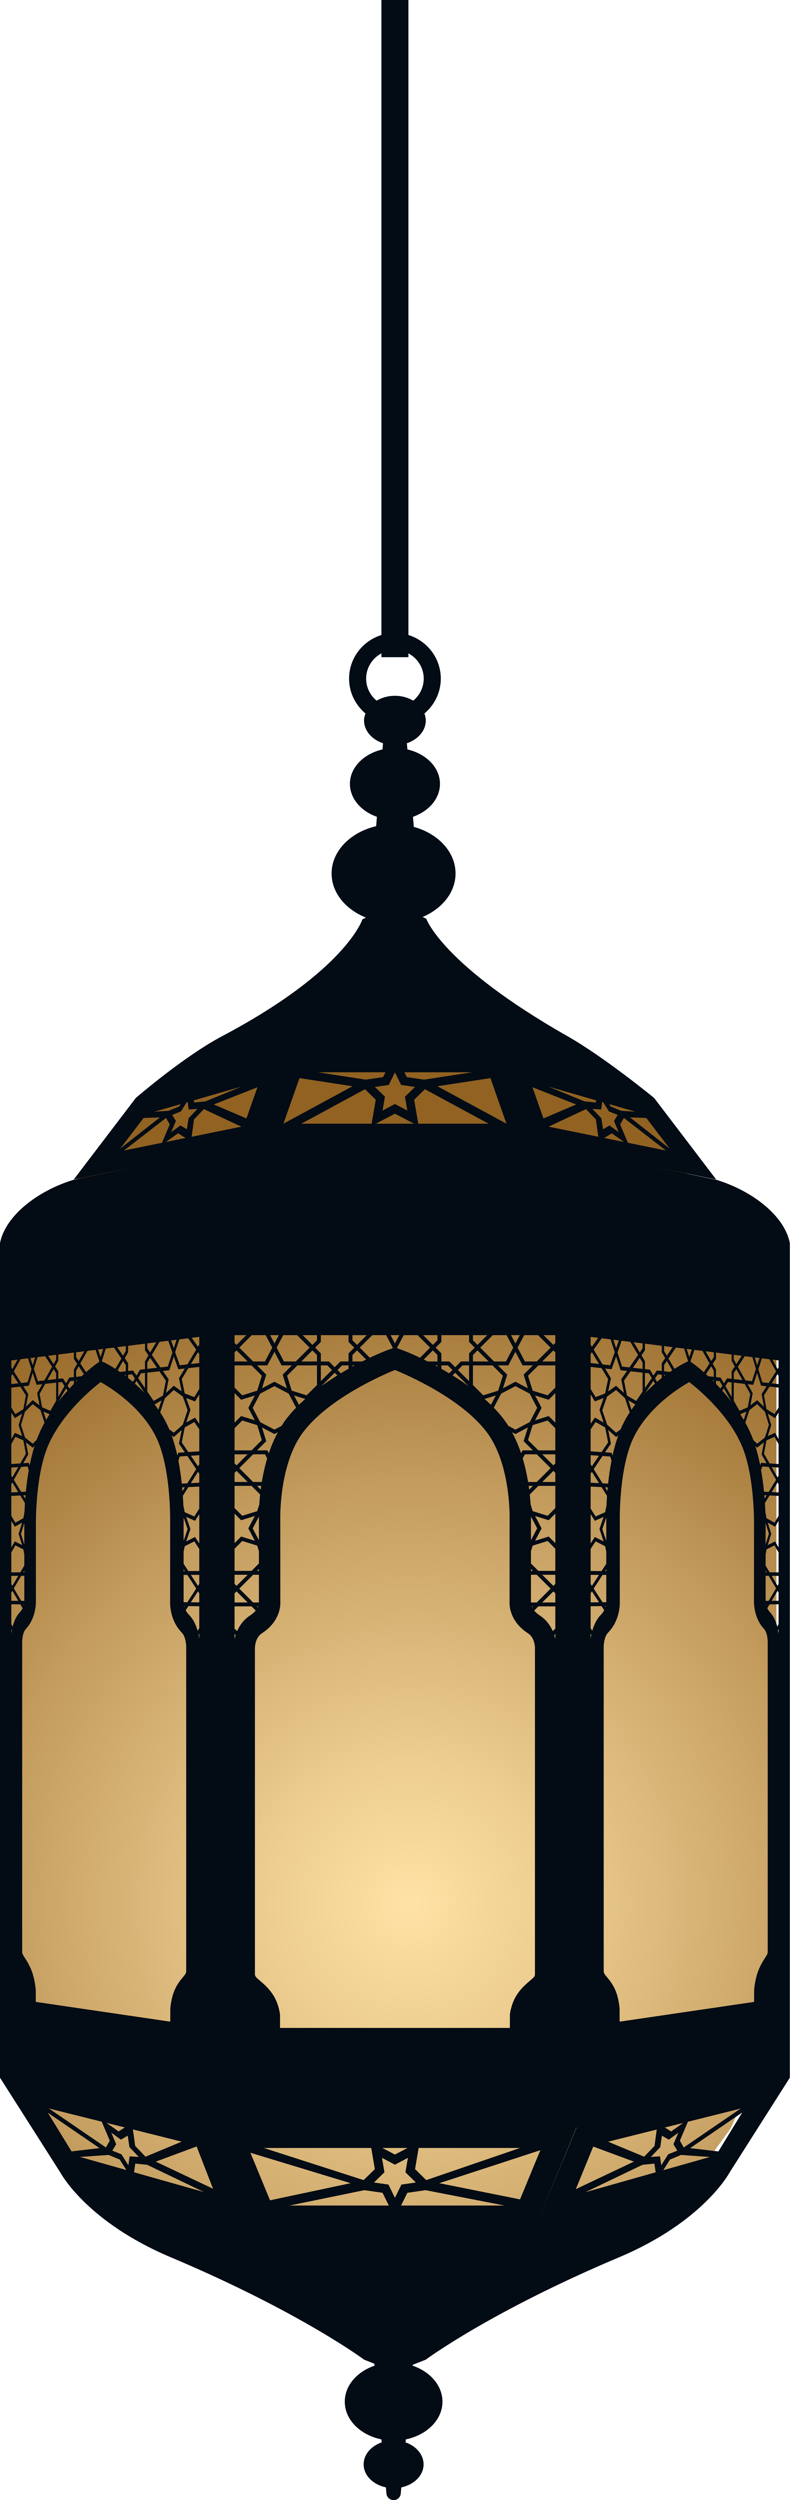<?xml version="1.0" encoding="UTF-8" standalone="no"?><svg xmlns="http://www.w3.org/2000/svg" xmlns:xlink="http://www.w3.org/1999/xlink" fill="#000000" height="500" preserveAspectRatio="xMidYMid meet" version="1" viewBox="0.0 0.0 158.1 500.0" width="158.1" zoomAndPan="magnify"><g><radialGradient cx="82.112" cy="380.639" gradientUnits="userSpaceOnUse" id="a" r="143.015" xlink:actuate="onLoad" xlink:show="other" xlink:type="simple"><stop offset="0" stop-color="#ffe2a5"/><stop offset="0.195" stop-color="#eece91"/><stop offset="0.594" stop-color="#c29b5d"/><stop offset="1" stop-color="#916222"/></radialGradient><path d="M155.387 257.513L141.289 240.507 136.282 232.913 126.725 217.392 100.462 207.84 77.14 207.84 31.824 215.789 19.694 229.4 12.421 240.507 0 258.944 0 404.612 6.562 425.623 15.925 435.175 26.914 444.728 61.303 455.712 111.265 446.16 137.239 438.044 146.252 425.623 155.387 405.086z" fill="url(#a)"/><g id="change1_1"><path d="M143.344,235.944l-13.605-2.823l13.588,2.767l-12.412-16.298c0,0-9.767-8.047-17.374-12.377 c-25.069-14.257-28.232-23.475-28.232-23.475l-0.738-0.343c3.9-1.669,6.597-4.918,6.597-8.709c0-4.331-3.505-7.976-8.353-9.32 l-0.167-2.016c3.18-1.111,5.402-3.637,5.402-6.588c0-3.281-2.767-6.017-6.518-6.882l-0.105-1.239 c2.222-0.747,3.786-2.5,3.786-4.555c0-0.488-0.114-0.949-0.273-1.392c1.985-1.687,3.276-4.168,3.276-6.97 c0-4.12-2.74-7.567-6.482-8.727V0h-5.401v126.997c-3.734,1.164-6.474,4.607-6.474,8.727c0,2.806,1.292,5.288,3.286,6.97 c-0.167,0.443-0.291,0.905-0.291,1.392c0,2.055,1.564,3.808,3.795,4.555l-0.105,1.239c-3.751,0.864-6.518,3.601-6.518,6.882 c0,2.951,2.231,5.477,5.402,6.588l-0.149,1.875c-5.139,1.212-8.916,4.968-8.916,9.461c0,3.882,2.819,7.202,6.877,8.827 l-0.711,0.334c0,0-3.206,10.229-28.055,23.366c-7.739,4.093-17.305,12.377-17.305,12.377l-12.412,16.298l13.141-2.68l-13.167,2.736 C7.572,238.127,1.089,243.093,0,248.593v0.373v0.316v150.042v0.641v15.556l12.104,19.008c0,0,5.174,9.785,22.083,16.909 c25.851,10.901,38.693,20.48,38.693,20.48l2.037,0.799l0.035,0.396c-3.495,1.19-5.955,3.966-5.955,7.198 c0,3.637,3.118,6.671,7.335,7.546l0.052,0.593c-2.125,0.738-3.61,2.424-3.61,4.392c0,2.222,1.889,4.066,4.454,4.611l0.096,1.098 c0,0.804,0.65,1.449,1.449,1.449c0.791,0,1.441-0.645,1.441-1.449l0.105-1.098c2.556-0.544,4.453-2.389,4.453-4.611 c0-1.959-1.493-3.655-3.61-4.392l0.052-0.593c4.208-0.874,7.334-3.909,7.334-7.546c0-3.228-2.459-6.004-5.963-7.194l0.017-0.184 l2.591-1.015c0,0,12.851-9.579,38.693-20.48c16.908-7.124,22.091-16.909,22.091-16.909l12.087-19.008v-15.556v-0.641V249.282 v-0.316v-0.373C156.994,243.093,150.495,238.127,143.344,235.944z M147.052,273.275l-0.633,0.98v0.004v1.493l-0.904-0.101 l-0.65,0.992l-0.641-1.133v-0.008h-0.009l-0.922-0.102v-1.502v-0.004l-0.659-1.142l0.659-0.993v-1.26l3.127,0.391v1.247 L147.052,273.275z M155.545,325.307c-0.255-1.015-0.685-2.06-1.406-2.833c-0.264-0.285-0.448-0.57-0.588-0.847l0.457-0.769 l1.801-0.017v3.992L155.545,325.307z M155.809,325.829v0.905c-0.018-0.216-0.061-0.461-0.105-0.707L155.809,325.829z M118.205,325.645v-4.415l2.179-0.022l0.536,0.83c-0.167,0.299-0.378,0.619-0.685,0.935c-0.878,0.882-1.388,2.055-1.704,3.163 L118.205,325.645z M118.345,326.949c-0.061,0.264-0.105,0.536-0.14,0.782v-0.997L118.345,326.949z M133.12,271.619l-0.684,1.015 v0.004v1.551l-0.975-0.11l0,0l-0.703,1.027l-0.693-1.185l-0.993-0.11v-1.564v-0.004l-0.693-1.191l0.693-1.018v-0.004v-1.309 l3.365,0.425v1.287v0.004L133.12,271.619z M141.737,275.23c-0.157-0.14-0.307-0.282-0.456-0.417l1.045-1.581l0.527,0.918v1.208 L141.737,275.23z M142.853,276.081v0.228c-0.097-0.088-0.167-0.175-0.264-0.255L142.853,276.081z M141.21,270.24l1.643,0.207v0.957 l-0.527,0.795L141.21,270.24z M142,272.678l-1.15,1.748c-1.186-1.05-2.125-1.761-2.608-2.055l-0.044-0.145l0.773-2.266l1.607,0.201 L142,272.678z M137.943,271.4l-0.51-1.633l1.019,0.131L137.943,271.4z M137.687,272.164l-0.061,0.136 c-0.466,0.18-1.423,0.676-2.644,1.458l-1.203-2.06l1.484-2.2l1.642,0.201L137.687,272.164z M132.9,274.241v-1.243l0.553-0.817 l1.089,1.871c-0.157,0.102-0.325,0.211-0.474,0.321L132.9,274.241z M133.164,275.019c-0.079,0.066-0.166,0.131-0.264,0.201v-0.233 L133.164,275.019z M133.453,271.132l-0.553-0.944v-0.983l1.722,0.215L133.453,271.132z M132.435,274.936v0.654 c-0.308,0.242-0.624,0.496-0.94,0.765l-0.405-0.676l0.562-0.826L132.435,274.936z M130.757,276.165l0.326,0.549 c-0.65,0.571-1.309,1.191-1.959,1.863L130.757,276.165z M129.07,277.597v-3.03l0.791,0.087l0.571,0.949L129.07,277.597z M120.586,296.649l-1.775-2.837l1.775-2.626l1.519,0.097l0.273,0.838c-0.299,1.572-0.527,3.136-0.685,4.586L120.586,296.649z M121.613,297.47c-0.017,0.246-0.035,0.484-0.061,0.725l-0.457-0.751L121.613,297.47z M121.095,290.448l1.168-1.735l-0.545-2.732 l1.581,1.409l0.431-0.316c-0.466,1.291-0.844,2.657-1.15,4.027l-0.185-0.566L121.095,290.448z M123.299,286.526l-1.783-1.595 l-0.035-0.061l-0.949-2.855h0.009l0.94-2.68l0.035-0.057l1.783-1.283l1.775,1.625l0.026,0.061l0.914,2.785 c-0.422,0.646-0.826,1.313-1.168,2.011c-0.237,0.448-0.457,0.914-0.65,1.392L123.299,286.526z M121.095,273.692l1.3,0.14 l0.905-2.556l0.896,2.754l1.292,0.145l-1.159,1.673l0.536,2.724l-1.564-1.436l-1.581,1.129l0.545-2.631L121.095,273.692z M125.759,280.065l1.388,0.808c-0.264,0.343-0.527,0.699-0.774,1.063L125.759,280.065z M125.469,279.099l-0.588-2.974l1.3-1.875 l2.416,0.264v3.79l-1.274,1.871L125.469,279.099z M126.655,273.543l1.379-1.994l0.562,0.953v1.26L126.655,273.543z M128.596,269.661l-0.562,0.821l-1.212-2.038l1.775,0.219V269.661z M127.691,270.973l-1.722,2.495l-1.476-0.167l-0.913-2.811 l0.826-2.354l1.739,0.224L127.691,270.973z M123.299,269.634l-0.553-1.699l1.098,0.136L123.299,269.634z M123.028,270.416 l-0.923,2.618l-1.519-0.167l-1.775-2.947l1.607-2.28l1.775,0.224L123.028,270.416z M118.451,269.335l-0.246-0.425v-1.546 l1.511,0.189L118.451,269.335z M118.451,270.425l1.431,2.363l-1.678-0.193v-1.805L118.451,270.425z M120.383,273.613l1.318,2.178 l-0.597,2.881l-1.906,0.733l-0.993-1.62v-4.415L120.383,273.613z M119.048,280.267l1.748-0.672l-0.826,2.367l0.826,2.53 l-1.748-0.989l-0.844,1.248v-5.872L119.048,280.267z M119.198,284.395l1.906,1.072l0.597,2.991l-1.318,1.941l-2.179-0.145v-4.409 L119.198,284.395z M119.882,291.137l-1.431,2.108l-0.246-0.408v-1.81L119.882,291.137z M118.451,294.339l1.431,2.275l-1.678-0.087 v-1.814L118.451,294.339z M120.383,297.409l1.098,1.752c-0.053,0.707-0.079,1.366-0.105,1.95l-0.273,1.318l-1.906,0.848 l-0.993-1.569v-4.405L120.383,297.409z M121.332,304.05v4.111l-0.8-2.363h0.009l0.782-2.293 C121.323,303.782,121.323,303.966,121.332,304.05z M119.048,304.146l1.748-0.777l-0.826,2.411l0.826,2.485l-1.748-0.882 l-0.844,1.292v-5.868L119.048,304.146z M119.198,308.262l1.906,0.962l0.229,1.102v2.42l-0.949,1.454l-2.179-0.017v-4.415 L119.198,308.262z M120.586,320.436l-1.775-2.732l1.775-2.736l0.747,0.004v5.455L120.586,320.436z M121.244,321.2 c-0.017,0.053-0.026,0.105-0.044,0.167l-0.105-0.167H121.244z M121.095,314.204l0.238-0.373v0.373H121.095z M119.882,314.964 l-1.431,2.191l-0.246-0.39v-1.81L119.882,314.964z M118.451,318.249l1.431,2.192l-1.678,0.017v-1.813L118.451,318.249z M120.814,329.299c0.008-0.276,0.079-1.981,0.896-2.811c2.363-2.415,2.336-5.661,2.328-6.021v-0.18v-16.246 c-0.009-0.101-0.184-10.804,2.907-16.852c3.118-6.1,9.319-9.851,10.998-10.782c1.66,1.282,7.572,6.122,10.391,12.429 c2.724,6.056,2.565,16.009,2.565,16.105v0.066l-0.009,15.227c-0.009,0.338-0.017,3.368,1.994,5.516 c0.693,0.72,0.747,2.293,0.756,2.6v61.865c0.009,0.461-0.035,0.584-0.589,1.427c-0.413,0.663-0.983,1.537-1.458,2.921 c-0.535,1.594-0.649,3.206-0.667,3.39l-0.009,0.216v2.191l-26.913,3.953l-0.009-2.657c-0.018-0.185-0.149-1.893-0.765-3.444 c-0.553-1.348-1.221-2.161-1.713-2.744c-0.65-0.782-0.702-0.905-0.702-1.371V329.299z M143.292,276.758v-0.628l0.747,0.084 l0.509,0.908l-0.378,0.576C143.88,277.373,143.581,277.061,143.292,276.758z M146.357,280.294c-0.588-0.769-1.195-1.489-1.801-2.17 l0.308-0.461L146.357,280.294z M145.172,277.189l0.509-0.795l0.738,0.079v2.895L145.172,277.189z M149.019,276.758l1.133,2.016 l-0.51,2.675L148,282.147l-1.15-2.011v-3.619L149.019,276.758z M146.849,275.801v-1.194l0.509-0.786l1.23,2.178L146.849,275.801z M152.875,281.334l-1.353-1.327l-1.344,1.054l0.457-2.438l-1.01-1.796l1.124,0.123l0.773-2.384l0.782,2.555l1.116,0.123 l-1.002,1.563L152.875,281.334z M153.42,292.631l-1.116-0.079l-0.166,0.505c-0.255-1.304-0.58-2.617-0.975-3.882l0.36,0.355 l1.353-1.085l-0.457,2.438L153.42,292.631z M152.893,298.323c-0.123-1.353-0.317-2.82-0.58-4.304l0.246-0.743l1.274,0.088 l1.484,2.587l-1.484,2.42L152.893,298.323z M153.42,299.051l-0.405,0.655c-0.017-0.224-0.026-0.443-0.052-0.676L153.42,299.051z M151.522,288.726l-0.764-0.738c-0.167-0.474-0.361-0.939-0.571-1.396c-0.299-0.707-0.659-1.397-1.028-2.073l0.8-2.459l0.035-0.053 l1.528-1.194l1.528,1.489l0.036,0.062l0.79,2.608l-0.79,2.482l-0.036,0.052L151.522,288.726z M148.843,283.965 c-0.228-0.387-0.457-0.769-0.694-1.138l1.23-0.518L148.843,283.965z M153.833,315.148l1.484,2.503l-1.484,2.503l-0.615,0.004 v-5.015L153.833,315.148z M153.217,314.441v-0.347l0.202,0.347H153.217z M153.42,320.866l-0.097,0.158 c-0.017-0.057-0.026-0.105-0.035-0.158H153.42z M154.43,320.15l1.186-2.002l0.193,0.355v1.639L154.43,320.15z M155.615,317.15 l-1.186-1.993l1.379,0.004v1.639L155.615,317.15z M154.008,314.446l-0.791-1.345v-2.226l0.184-1.01l1.598-0.804l0.809,1.406v3.992 L154.008,314.446z M153.217,308.885v-3.777c0-0.079,0-0.251,0-0.501l0.658,2.148L153.217,308.885z M155.114,308.27l-1.466,0.729 l0.702-2.235l-0.702-2.258l1.466,0.821l0.694-1.168v5.319L155.114,308.27z M155,304.524l-1.598-0.896l-0.228-1.225 c-0.017-0.545-0.052-1.15-0.096-1.805l0.931-1.516l1.801,0.088v3.996L155,304.524z M154.43,298.402l1.186-1.933l0.193,0.364v1.639 L154.43,298.402z M155.615,295.472l-1.186-2.069l1.379,0.088v1.642L155.615,295.472z M154.008,292.67l-1.115-1.946l0.509-2.67 l1.598-0.707l0.809,1.454v3.992L154.008,292.67z M155.114,286.557l-1.466,0.645l0.702-2.191l-0.702-2.297l1.466,0.905l0.694-1.124 v5.314L155.114,286.557z M155,282.806l-1.598-0.989l-0.509-2.762l1.115-1.749l1.801,0.198v4.001L155,282.806z M154.43,276.648 l1.186-1.857l0.193,0.378v1.638L154.43,276.648z M155.615,273.793l-1.045-1.88l1.239,0.154v1.401L155.615,273.793z M155.317,274.259l-1.484,2.328l-1.274-0.141l-0.791-2.608l0.711-2.183l1.502,0.18L155.317,274.259z M151.522,273.047l-0.465-1.572 l0.948,0.114L151.522,273.047z M151.285,273.776l-0.791,2.438l-1.301-0.149l-1.528-2.715l1.379-2.125l1.529,0.189L151.285,273.776z M147.358,272.806l-0.509-0.909v-0.953l1.59,0.202L147.358,272.806z M21.969,428.109l-0.773,1.365l-11.402-7.796l10.567,2.64 L21.969,428.109z M21.31,424.556l3.672,0.913l-1.257,0.8L21.31,424.556z M21.74,430.967l2.214,0.923l1.335,2.099l-9.293-2.622 L21.74,430.967z M24.305,430.841l-1.828-0.734l0.774-1.277l-0.975-2.311l1.924,1.392l1.361-0.8l0.343,2.293l1.871,1.964 l-1.836-0.123l-0.246,1.796L24.305,430.841z M29.119,431.319l-2.064-2.148l-0.456-3.303l9.758,2.442L29.119,431.319z M39.352,429.273l3.286,8.459l-11.464-5.428L39.352,429.273z M27.072,432.703l2.372,0.233l11.384,5.459l-14.01-3.961 L27.072,432.703z M76.446,431.552l2.591,1.365l2.591-1.365l-0.492,2.885l2.091,2.042l-2.89,0.413l-1.301,2.644l-1.3-2.644 l-2.89-0.413l2.09-2.042L76.446,431.552z M76.525,429.572h5.024l-2.512,1.318L76.525,429.572z M83.061,433.805l0.72-4.234h20.29 l-18.762,6.429L83.061,433.805z M100.989,441.087h-20.73l1.265-2.547l3.628-0.527L100.989,441.087z M77.817,441.087H57.912 l15.011-3.074l3.637,0.527L77.817,441.087z M72.774,436.001l-19.983-6.429h21.503l0.72,4.234L72.774,436.001z M70.166,436.616 l-16.127,3.425l-3.926-9.513L70.166,436.616z M87.918,436.616l20.221-6.597l-4.067,9.837L87.918,436.616z M39.545,326.137 c-0.308-1.107-0.826-2.28-1.696-3.163c-0.316-0.317-0.527-0.637-0.693-0.935l0.536-0.83l2.187,0.022v4.415L39.545,326.137z M39.879,326.734v0.997c-0.035-0.246-0.079-0.518-0.14-0.782L39.879,326.734z M7.15,397.953c-0.017-0.184-0.131-1.796-0.667-3.39 c-0.465-1.383-1.045-2.258-1.458-2.921c-0.544-0.844-0.597-0.966-0.588-1.427v-61.865c0.009-0.308,0.061-1.88,0.756-2.6 c2.011-2.148,2.002-5.178,1.994-5.516v-15.227v-0.066c0-0.096-0.158-10.049,2.555-16.105c2.829-6.307,8.731-11.147,10.392-12.429 c1.686,0.931,7.888,4.682,10.998,10.782c3.082,6.047,2.916,16.751,2.916,16.852v16.246l-0.009,0.18 c-0.009,0.36-0.026,3.606,2.328,6.021c0.817,0.83,0.887,2.535,0.896,2.811v64.799c0,0.466-0.044,0.589-0.693,1.371 c-0.492,0.584-1.168,1.396-1.713,2.744c-0.623,1.551-0.756,3.259-0.773,3.444l-0.009,2.657L7.159,400.36v-2.191L7.15,397.953z M2.267,324.832v-3.992l1.801,0.017l0.457,0.769c-0.141,0.277-0.317,0.562-0.589,0.847c-0.72,0.774-1.141,1.819-1.405,2.833 L2.267,324.832z M2.372,326.027c-0.044,0.246-0.088,0.491-0.105,0.707v-0.905L2.372,326.027z M36.357,278.264l-1.572-1.129 l-1.572,1.436l0.536-2.724l-1.159-1.673l1.291-0.145l0.905-2.754l0.896,2.556l1.309-0.14l-1.177,1.941L36.357,278.264z M36.989,290.448l-1.309,0.088l-0.184,0.566c-0.308-1.37-0.685-2.736-1.141-4.027l0.43,0.316l1.572-1.409l-0.544,2.732 L36.989,290.448z M36.383,296.706c-0.157-1.449-0.377-3.013-0.684-4.586l0.281-0.838l1.511-0.097l1.775,2.626l-1.775,2.837 L36.383,296.706z M36.989,297.444l-0.465,0.751c-0.018-0.241-0.044-0.479-0.07-0.725L36.989,297.444z M34.784,286.526l-0.896-0.655 c-0.202-0.479-0.422-0.944-0.65-1.392c-0.351-0.698-0.755-1.365-1.177-2.011l0.913-2.785l0.035-0.061l1.775-1.625l1.784,1.283 l0.035,0.057l0.94,2.68l0,0l-0.94,2.855l-0.035,0.061L34.784,286.526z M27.652,275.603l0.562-0.949l0.8-0.087v3.03L27.652,275.603z M28.952,278.577c-0.65-0.672-1.309-1.292-1.959-1.863l0.325-0.549L28.952,278.577z M28.021,273.921h-0.009l-0.694,1.185 l-0.693-1.027l0,0l-0.984,0.11v-1.551v-0.004l-0.676-1.015l0.676-1.181v-0.004v-1.287l3.373-0.425v1.309v0.004l0.694,1.018 l-0.694,1.191v0.004v1.564L28.021,273.921z M26.984,275.678l-0.395,0.676c-0.317-0.268-0.641-0.523-0.949-0.765v-0.654l0.791-0.084 L26.984,275.678z M24.007,274.373c-0.158-0.11-0.317-0.219-0.466-0.321l1.08-1.871l0.554,0.817v1.243L24.007,274.373z M25.175,274.988v0.233c-0.088-0.07-0.176-0.136-0.273-0.201L25.175,274.988z M15.232,275.357v-1.208l0.518-0.918l1.045,1.581 c-0.149,0.136-0.299,0.277-0.457,0.417L15.232,275.357z M15.486,276.055c-0.088,0.079-0.175,0.166-0.255,0.255v-0.228 L15.486,276.055z M15.232,271.404v-0.957l1.633-0.207l-1.115,1.959L15.232,271.404z M16.066,272.678l1.44-2.517l1.607-0.201 l0.765,2.266l-0.044,0.145c-0.474,0.294-1.423,1.006-2.608,2.055L16.066,272.678z M19.624,269.898l1.027-0.131l-0.518,1.633 L19.624,269.898z M21.169,269.7l1.634-0.201l1.493,2.2l-1.203,2.06c-1.212-0.782-2.179-1.278-2.653-1.458l-0.044-0.136 L21.169,269.7z M23.462,269.419l1.713-0.215v0.983l-0.554,0.944L23.462,269.419z M30.049,271.549l1.371,1.994l-1.941,0.219v-1.26 L30.049,271.549z M29.479,274.514l2.424-0.264l1.292,1.875l-0.58,2.974l-1.862,1.076l-1.274-1.871V274.514z M32.316,280.065 l-0.615,1.871c-0.246-0.364-0.509-0.72-0.764-1.063L32.316,280.065z M35.979,273.034l-0.931-2.618l0.844-2.552l1.765-0.224 l1.608,2.28l-1.775,2.947L35.979,273.034z M34.784,269.634l-0.553-1.563l1.098-0.136L34.784,269.634z M34.504,270.49l-0.923,2.811 l-1.475,0.167l-1.713-2.495l1.546-2.613l1.731-0.224L34.504,270.49z M30.049,270.482l-0.57-0.821v-0.998l1.774-0.219 L30.049,270.482z M15.442,272.753l-0.658,1.142v0.004v1.502l-0.914,0.102h-0.009v0.008l-0.641,1.133l-0.649-0.992l-0.905,0.101 v-1.493v-0.004l-0.641-0.98l0.641-1.138v-1.247l3.118-0.391v1.26L15.442,272.753z M14.784,276.13v0.628 c-0.29,0.303-0.58,0.615-0.879,0.94l-0.378-0.576l0.518-0.908L14.784,276.13z M13.22,277.663l0.3,0.461 c-0.598,0.681-1.212,1.4-1.801,2.17L13.22,277.663z M11.665,279.367v-2.895l0.729-0.079l0.509,0.795L11.665,279.367z M4.243,298.37 l-1.476-2.42l1.476-2.587l1.274-0.088l0.237,0.743c-0.255,1.484-0.448,2.951-0.58,4.304L4.243,298.37z M5.113,299.03 c-0.018,0.233-0.035,0.452-0.053,0.676l-0.404-0.655L5.113,299.03z M4.656,292.631l1.001-1.749L5.2,288.445l1.353,1.085l0,0 l0.361-0.355c-0.396,1.265-0.72,2.578-0.975,3.882l-0.167-0.505L4.656,292.631z M6.553,288.726L6.553,288.726l-1.528-1.221 l-0.035-0.052l-0.791-2.482l0,0l0.791-2.608l0.035-0.062l1.528-1.489l0,0l1.529,1.194l0.035,0.053l0.791,2.459 c-0.37,0.676-0.712,1.366-1.019,2.073c-0.211,0.457-0.404,0.922-0.58,1.396L6.553,288.726z M4.656,277.245l1.115-0.123l0.782-2.555 l0.774,2.384l1.124-0.123l-1.01,1.796l0.465,2.438l-1.353-1.054l0,0L5.2,281.334l0.457-2.526L4.656,277.245z M8.696,282.309 l1.23,0.518c-0.228,0.369-0.465,0.751-0.693,1.138L8.696,282.309z M8.433,281.449l-0.509-2.675l1.133-2.016l2.178-0.241v3.619 l-1.15,2.011L8.433,281.449z M9.487,275.998l1.239-2.178l0.509,0.786v1.194L9.487,275.998z M11.234,271.896l-0.509,0.909 l-1.089-1.66l1.598-0.202V271.896z M10.418,273.35l-1.537,2.715l-1.3,0.149l-0.8-2.438l0.72-2.363l1.528-0.189L10.418,273.35z M6.553,273.047l-0.474-1.458l0.949-0.114L6.553,273.047z M6.307,273.837l-0.791,2.608l-1.274,0.141l-1.476-2.328l1.336-2.425 l1.502-0.18L6.307,273.837z M2.468,273.793l-0.201-0.325v-1.401l1.247-0.154L2.468,273.793z M2.468,274.791l1.186,1.857 l-1.388,0.158v-1.638L2.468,274.791z M4.067,277.307l1.106,1.749l-0.5,2.762l-1.599,0.989l-0.808-1.301v-4.001L4.067,277.307z M2.969,283.618l1.458-0.905l-0.702,2.297l0,0l0.702,2.191l-1.458-0.645l-0.702,1.251v-5.314L2.969,283.618z M3.074,287.347 l1.599,0.707l0.5,2.67l-1.106,1.946l-1.801,0.122v-3.992L3.074,287.347z M3.655,293.403l-1.186,2.069l-0.201-0.338v-1.642 L3.655,293.403z M2.468,296.469l1.186,1.933l-1.388,0.07v-1.639L2.468,296.469z M4.067,299.082l0.922,1.516 c-0.035,0.655-0.07,1.26-0.088,1.805l-0.228,1.225l-1.599,0.896l-0.808-1.357v-3.996L4.067,299.082z M4.866,305.108v3.777 l-0.667-2.13l0,0l0.667-2.148C4.866,304.857,4.866,305.029,4.866,305.108z M2.969,305.328l1.458-0.821l-0.702,2.258l0,0 l0.702,2.235l-1.458-0.729l-0.702,1.208v-5.319L2.969,305.328z M3.074,309.061l1.599,0.804l0.192,1.01v2.226l-0.799,1.345 l-1.801,0.013v-3.992L3.074,309.061z M4.243,320.155l-1.476-2.503l1.476-2.503l0.623-0.005v5.015L4.243,320.155z M4.796,320.866 c-0.017,0.053-0.035,0.102-0.044,0.158l-0.096-0.158H4.796z M4.656,314.441l0.21-0.347v0.347H4.656z M3.655,315.157l-1.186,1.993 L2.267,316.8v-1.639L3.655,315.157z M2.468,318.148l1.186,2.002l-1.388-0.008v-1.639L2.468,318.148z M37.49,314.968l1.775,2.736 l-1.775,2.732l-0.747-0.009v-5.455L37.49,314.968z M36.743,314.204v-0.373l0.246,0.373H36.743z M36.989,321.2l-0.114,0.167 c-0.017-0.062-0.026-0.114-0.035-0.167H36.989z M38.192,320.441l1.432-2.192l0.255,0.396v1.813L38.192,320.441z M39.624,317.155 l-1.432-2.191l1.687-0.009v1.81L39.624,317.155z M37.692,314.199l-0.949-1.454v-2.42l0.228-1.102l1.915-0.962l0.992,1.506v4.415 L37.692,314.199z M36.743,308.16v-4.111c0.009-0.084,0.009-0.268,0.009-0.545l0.791,2.293l0,0L36.743,308.16z M39.027,307.383 l-1.757,0.882l0.843-2.485h-0.008l-0.835-2.411l1.757,0.777l0.852-1.339v5.868L39.027,307.383z M38.887,303.277l-1.915-0.848 l-0.273-1.318c-0.018-0.584-0.053-1.243-0.105-1.95l1.098-1.752l2.187-0.105v4.405L38.887,303.277z M38.192,296.614l1.432-2.275 l0.255,0.373v1.814L38.192,296.614z M39.624,293.245l-1.432-2.108l1.687-0.11v1.81L39.624,293.245z M37.692,290.399l-1.318-1.941 l0.597-2.991l1.915-1.072l0.992,1.45v4.409L37.692,290.399z M39.027,283.504l-1.757,0.989l0.843-2.53h-0.008l-0.835-2.367 l1.757,0.672l0.852-1.387v5.872L39.027,283.504z M38.887,279.406l-1.915-0.733l-0.597-2.881l1.318-2.178l2.187-0.242v4.415 L38.887,279.406z M38.192,272.788l1.432-2.363l0.255,0.364v1.805L38.192,272.788z M39.624,269.335l-1.257-1.783l1.511-0.189v1.546 L39.624,269.335z M36.102,225.082l-1.836,1.327l0.931-2.218l-0.738-1.217l1.748-0.702l1.133-1.801l0.219-0.066l0.202,1.484 l1.757-0.123l-1.784,1.88l-0.334,2.201L36.102,225.082z M37.13,227.586l-3.944,0.804l2.459-1.744L37.13,227.586z M33.748,222.153 l-2.846,0.175l5.253-1.515l-0.29,0.457L33.748,222.153z M38.79,220.058l9.557-2.758l-7.229,2.968l-2.266,0.22L38.79,220.058z M38.825,223.874l1.977-2.064l7.493,3.51l-9.944,2.025L38.825,223.874z M42.778,220.884l8.74-3.443l-2.197,6.236L42.778,220.884z M51.544,228.398h0.378c-0.29,0-0.571,0.04-0.844,0.097L51.544,228.398z M123.616,222.974l-0.738,1.217l0.931,2.218l-1.828-1.327 l-1.3,0.765l-0.334-2.201l-1.792-1.88l1.757,0.123l0.193-1.484l0.228,0.066l1.141,1.801L123.616,222.974z M121.929,220.814 l5.244,1.515l-2.846-0.175l-2.117-0.882L121.929,220.814z M124.881,228.39l-3.944-0.804l1.494-0.94L124.881,228.39z M95.007,269.515l-1.133,1.147v0.004v1.616H92.24l-1.141,1.15l-1.142-1.15h-0.009h-1.616v-1.616v-0.004l-1.15-1.147l1.15-1.146 v-0.004v-1.348h5.542v1.348v0.004L95.007,269.515z M110.625,326.215c-0.492-1.124-1.283-2.292-2.644-3.166 c-0.483-0.325-0.826-0.646-1.071-0.953l0.834-0.838h3.391v4.449L110.625,326.215z M111.134,326.795v1.015 c-0.053-0.264-0.132-0.523-0.21-0.795L111.134,326.795z M56.032,402.837c-0.026-0.184-0.237-1.95-1.23-3.628 c-0.861-1.441-1.924-2.346-2.688-3.009c-1.028-0.856-1.098-0.997-1.098-1.489v-65.181c0.018-0.338,0.123-2.06,1.397-2.89 c3.733-2.407,3.707-5.731,3.689-6.1l-0.008-16.716v-0.066c0-0.11-0.282-11.037,4.664-17.459 c5.069-6.583,15.424-11.151,18.279-12.319c2.864,1.168,13.211,5.736,18.288,12.319c4.945,6.421,4.665,17.349,4.656,17.454v16.602 l-0.009,0.184c-0.008,0.369-0.043,3.693,3.69,6.1c1.283,0.83,1.388,2.552,1.397,2.824v65.277c0.008,0.461-0.062,0.602-1.089,1.458 c-0.774,0.663-1.836,1.568-2.697,3.009c-0.993,1.678-1.203,3.443-1.221,3.628l-0.017,2.732H56.041v-2.499L56.032,402.837z M69.753,268.369l1.142,1.146l-1.142,1.147v-0.004v0.009v1.616h-1.625l-1.15,1.15l-1.141-1.15l0,0H64.21v-1.616v-0.009v0.004 l-1.142-1.147l1.142-1.146l0,0v-0.004v-1.348h5.543v1.348V268.369L69.753,268.369z M85.599,272.283 c-0.272-0.132-0.535-0.268-0.791-0.396l1.819-1.822l0.922,0.922v1.296H85.599z M87.549,273.065v0.246 c-0.149-0.088-0.308-0.163-0.448-0.246H87.549z M84.677,267.017h2.872v1.033l-0.922,0.913L84.677,267.017z M86.074,269.515 l-2.012,2.017c-2.064-0.975-3.698-1.612-4.506-1.867l-0.078-0.149l1.317-2.499h2.785L86.074,269.515z M79.037,268.677l-0.869-1.66 h1.739L79.037,268.677z M78.598,269.515l-0.07,0.149c-0.817,0.255-2.451,0.892-4.515,1.867l-2.011-2.017l2.503-2.499h2.776 L78.598,269.515z M70.535,272.283v-1.296l0.914-0.922l1.827,1.822c-0.264,0.128-0.527,0.264-0.8,0.396H70.535z M70.983,273.065 c-0.149,0.083-0.299,0.157-0.448,0.246v-0.246H70.983z M71.448,268.962l-0.914-0.913v-1.033h2.864L71.448,268.962z M69.753,273.065 v0.681c-0.509,0.285-1.036,0.588-1.554,0.904l-0.659-0.663l0.914-0.922H69.753z M66.977,274.535l0.536,0.532 c-1.063,0.667-2.143,1.379-3.207,2.143L66.977,274.535z M64.21,276.205v-3.14h1.3l0.923,0.922L64.21,276.205z M50.657,320.48 l-2.768-2.772l2.768-2.767h1.159v5.539H50.657z M51.684,321.257c-0.026,0.052-0.044,0.11-0.079,0.171l-0.166-0.171H51.684z M47.336,318.262l2.223,2.218h-2.617v-1.828L47.336,318.262z M46.942,316.764v-1.823h2.617l-2.223,2.214L46.942,316.764z M51.439,314.16l0.378-0.382v0.382H51.439z M50.341,314.16h-3.399v-4.435l1.545-1.546l2.987,0.931l0.343,1.111v2.46L50.341,314.16z M50.999,308.143l-2.74-0.848l-1.318,1.327v-5.911l1.318,1.318l2.74-0.848l-1.3,2.473H49.69L50.999,308.143z M50.569,305.652h0.009 l1.239-2.349c0,0.276,0,0.465,0,0.553v4.173L50.569,305.652z M51.474,302.214l-2.987,0.931l-1.545-1.542v-4.444h3.399l1.713,1.726 c-0.07,0.72-0.131,1.388-0.157,1.99L51.474,302.214z M61.962,269.515l-2.767,2.768h-2.372l-1.458-2.768l1.318-2.499h2.776 L61.962,269.515z M60.565,267.017h2.873v1.033l-0.923,0.913L60.565,267.017z M57.411,277.641l-2.485-1.31l-2.486,1.31l0.844-2.728 l-1.845-1.848h2.064l1.423-2.706v-0.004l1.423,2.71h2.064l-1.845,1.848L57.411,277.641z M54.926,268.682v-0.005l-0.87-1.66h1.748 L54.926,268.682z M54.486,269.515l-1.458,2.768h-2.371l-2.768-2.768l2.495-2.499h2.785L54.486,269.515z M47.336,268.962 l-0.395-0.387v-1.559h2.345L47.336,268.962z M47.336,270.065l2.223,2.218h-2.617v-1.823L47.336,270.065z M50.341,273.065 l2.055,2.068l-0.922,2.987l-2.987,0.931l-1.545-1.546v-4.44H50.341z M48.259,279.933l2.74-0.852l-1.3,2.477H49.69l1.309,2.491 l-2.74-0.853l-1.318,1.322v-5.907L48.259,279.933z M48.487,284.084l2.987,0.926l0.922,2.995l-2.055,2.055h-3.399v-4.435 L48.487,284.084z M49.559,290.847l-2.223,2.214l-0.395-0.39v-1.823H49.559z M47.336,294.164l2.223,2.218h-2.617v-1.823 L47.336,294.164z M51.439,297.159h0.834c-0.035,0.25-0.07,0.497-0.096,0.738L51.439,297.159z M50.657,296.382l-2.768-2.768 l2.768-2.767h2.371l0.44,0.83c-0.484,1.621-0.826,3.224-1.072,4.704H50.657z M51.439,290.061l1.845-1.845l-0.853-2.736l2.495,1.313 l0.676-0.355c-0.729,1.357-1.327,2.776-1.801,4.194l-0.299-0.571H51.439z M54.926,285.911l-2.82-1.481l-0.061-0.057l-1.476-2.815 h0.009l1.467-2.802l0.07-0.062l2.811-1.48l2.811,1.48l0.061,0.062l1.458,2.767c-0.676,0.698-1.318,1.423-1.888,2.165 c-0.37,0.483-0.711,0.98-1.028,1.481L54.926,285.911z M58.852,279.081l2.24,0.699c-0.43,0.377-0.852,0.773-1.256,1.168 L58.852,279.081z M58.386,278.12l-0.931-2.987l2.064-2.068h3.918v3.922l-2.064,2.064L58.386,278.12z M60.301,272.283l2.214-2.218 l0.923,0.922v1.296H60.301z M46.942,326.795l0.21,0.219c-0.079,0.286-0.158,0.55-0.21,0.809V326.795z M46.942,325.706v-4.449h3.399 l0.835,0.838c-0.255,0.308-0.589,0.629-1.08,0.953c-1.353,0.874-2.152,2.042-2.635,3.166L46.942,325.706z M88.331,273.746v-0.681 h1.292l0.922,0.922l-0.658,0.663C89.359,274.334,88.841,274.031,88.331,273.746z M93.768,277.21 c-1.045-0.765-2.134-1.476-3.197-2.143l0.527-0.532L93.768,277.21z M91.642,273.987l0.922-0.922h1.309v3.14L91.642,273.987z M98.564,273.065l2.064,2.068l-0.931,2.987l-2.986,0.931l-2.064-2.064v-3.922H98.564z M94.647,272.283v-1.296l0.913-0.922 l2.223,2.218H94.647z M104.581,273.065h2.064l-1.854,1.848l0.852,2.728l-2.494-1.31l-2.486,1.31l0.844-2.728l-1.845-1.848h2.064 l1.423-2.71v0.004L104.581,273.065z M106.646,290.061h-2.064l-0.299,0.571c-0.483-1.418-1.08-2.837-1.81-4.194l0.676,0.355 l2.494-1.313l-0.852,2.736L106.646,290.061z M105.688,296.382c-0.246-1.481-0.597-3.083-1.08-4.704l0.439-0.83h2.372l2.776,2.767 l-2.776,2.768H105.688z M106.646,297.159l-0.738,0.738c-0.035-0.241-0.07-0.488-0.105-0.738H106.646z M103.149,285.911 l-1.406-0.742c-0.316-0.501-0.675-0.998-1.036-1.481c-0.579-0.742-1.213-1.467-1.888-2.165l1.449-2.767l0.061-0.062l2.82-1.48 l2.82,1.48l0.061,0.062l1.467,2.802l-1.467,2.815l-0.061,0.057L103.149,285.911z M98.248,280.948 c-0.413-0.395-0.835-0.791-1.266-1.168l2.249-0.699L98.248,280.948z M107.418,314.941l2.776,2.767l-2.776,2.772h-1.159v-5.539 H107.418z M106.259,314.16v-0.382l0.387,0.382H106.259z M106.646,321.257l-0.176,0.171c-0.026-0.061-0.052-0.119-0.07-0.171 H106.646z M108.517,320.48l2.231-2.218l0.387,0.39v1.828H108.517z M110.747,317.155l-2.231-2.214h2.617v1.823L110.747,317.155z M107.743,314.16l-1.484-1.48v-2.46l0.343-1.111l2.995-0.931l1.537,1.546v4.435H107.743z M106.259,308.029v-4.173 c0-0.088,0.009-0.277,0.009-0.553l1.23,2.349L106.259,308.029z M109.807,307.295l-2.723,0.848l1.309-2.491h-0.009l-1.3-2.473 l2.723,0.848l1.327-1.318v5.911L109.807,307.295z M109.597,303.145l-2.995-0.931l-0.413-1.339c-0.035-0.602-0.097-1.269-0.167-1.99 l1.722-1.726h3.391v4.444L109.597,303.145z M108.517,296.382l2.231-2.218l0.387,0.395v1.823H108.517z M110.747,293.061 l-2.231-2.214h2.617v1.823L110.747,293.061z M107.743,290.061l-2.072-2.055l0.931-2.995l2.995-0.926l1.537,1.542v4.435H107.743z M109.807,283.196l-2.723,0.853l1.309-2.491h-0.009l-1.3-2.477l2.723,0.852l1.327-1.321v5.907L109.807,283.196z M109.597,279.051 l-2.995-0.931l-0.931-2.987l2.072-2.068h3.391v4.44L109.597,279.051z M108.517,272.283l2.231-2.218l0.387,0.395v1.823H108.517z M107.418,272.283h-2.372l-1.458-2.768l1.318-2.499h2.776l2.512,2.499L107.418,272.283z M103.149,268.677v0.005l-0.87-1.665h1.749 L103.149,268.677z M102.71,269.515l-1.458,2.768h-2.372l-2.767-2.768l2.503-2.499h2.776L102.71,269.515z M95.56,268.962 l-0.913-0.913v-1.033h2.863L95.56,268.962z M80.276,216.975l2.776,0.405l-2.011,1.954l0.474,2.759l-2.477-1.304l-2.477,1.304 l0.475-2.759l-2.003-1.954l2.767-0.405l1.239-2.512L80.276,216.975z M75.216,224.731l3.821-2.007l3.83,2.007H75.216z M82.885,219.93l2.143-2.099l12.754,6.9h-14.08L82.885,219.93z M87.532,217.238l10.619-1.629l3.198,9.113L87.532,217.238z M84.878,215.917l-3.469-0.506l-0.474-0.966h13.536L84.878,215.917z M76.666,215.411l-3.47,0.506l-9.583-1.472H77.14 L76.666,215.411z M75.199,219.93l-0.826,4.8H60.301l12.745-6.9L75.199,219.93z M106.154,228.398h0.378l0.483,0.097 C106.733,228.437,106.443,228.398,106.154,228.398z M117.274,221.81l1.976,2.064l0.483,3.47l-9.952-2.025L117.274,221.81z M108.753,223.677l-2.187-6.236l8.74,3.443L108.753,223.677z M119.224,220.489l-2.258-0.22l-7.229-2.965l9.557,2.754 L119.224,220.489z M70.553,217.238l-13.826,7.484l3.206-9.113L70.553,217.238z M111.134,268.575l-0.387,0.387l-1.95-1.946h2.337 V268.575z M125.662,228.547l-1.554-3.667l0.747-1.304l8.415,6.518L125.662,228.547z M134.016,229.708l-7.941-6.241l3.268,0.114 L134.016,229.708z M90.369,198.274c-0.14-0.206-0.273-0.425-0.413-0.641C90.096,197.848,90.229,198.068,90.369,198.274z M92.477,201.032c-0.123-0.141-0.238-0.294-0.352-0.435C92.24,200.738,92.354,200.891,92.477,201.032z M91.414,199.719 c-0.14-0.189-0.273-0.391-0.422-0.585C91.141,199.328,91.274,199.53,91.414,199.719z M84.712,188.247 c0.053,0.101,0.105,0.198,0.149,0.294C84.817,188.441,84.765,188.348,84.712,188.247z M85.441,189.719 c0.071,0.136,0.132,0.272,0.202,0.413C85.573,189.991,85.512,189.859,85.441,189.719z M86.231,191.264 c0.088,0.172,0.176,0.338,0.273,0.514C86.408,191.602,86.319,191.436,86.231,191.264z M87.084,192.854 c0.105,0.198,0.21,0.395,0.325,0.593C87.294,193.245,87.189,193.052,87.084,192.854z M87.997,194.488 c0.123,0.202,0.237,0.408,0.361,0.611C88.234,194.896,88.12,194.69,87.997,194.488z M88.963,196.092 c0.123,0.21,0.255,0.421,0.387,0.632C89.218,196.513,89.086,196.302,88.963,196.092z M76.333,130.664v0.769h5.401v-0.769 c1.81,0.971,3.066,2.864,3.066,5.06c0,1.775-0.835,3.347-2.099,4.406c-1.028-0.611-2.284-0.98-3.664-0.98 c-1.379,0-2.635,0.369-3.663,0.98c-1.274-1.054-2.099-2.626-2.099-4.406C73.275,133.528,74.523,131.635,76.333,130.664z M28.741,223.58l3.268-0.114l-7.941,6.237L28.741,223.58z M33.23,223.576l0.738,1.304l-1.555,3.667l-7.607,1.546L33.23,223.576z M9.575,422.531l10.339,7.071l-5.596,0.658L9.575,422.531z M58.58,456.024c7.959,5.942,13.58,12.113,16.207,15.223v0.005 C72.16,468.137,66.538,461.97,58.58,456.024z M115.359,425.469h0.044l-8.187,19.715L115.359,425.469z M136.063,428.109l1.607-3.781 l10.532-2.631l-11.367,7.778L136.063,428.109z M142.079,431.377l-9.337,2.639l1.336-2.125l2.214-0.923L142.079,431.377z M134.314,426.269l-1.256-0.791l3.646-0.905L134.314,426.269z M133.84,427.911l1.915-1.392l-0.984,2.311l0.774,1.277l-1.819,0.734 l-1.397,2.2l-0.237-1.796l-1.828,0.123l1.872-1.964l0.334-2.293L133.84,427.911z M131.214,434.438l-14.08,3.987l11.454-5.489 l2.372-0.233L131.214,434.438z M130.985,429.171l-2.072,2.148l-7.221-3l9.741-2.433L130.985,429.171z M126.857,432.303 l-11.621,5.507l3.487-8.521L126.857,432.303z M143.766,430.27l-5.648-0.667l10.418-7.124L143.766,430.27z" fill="#030b15"/></g></g></svg>